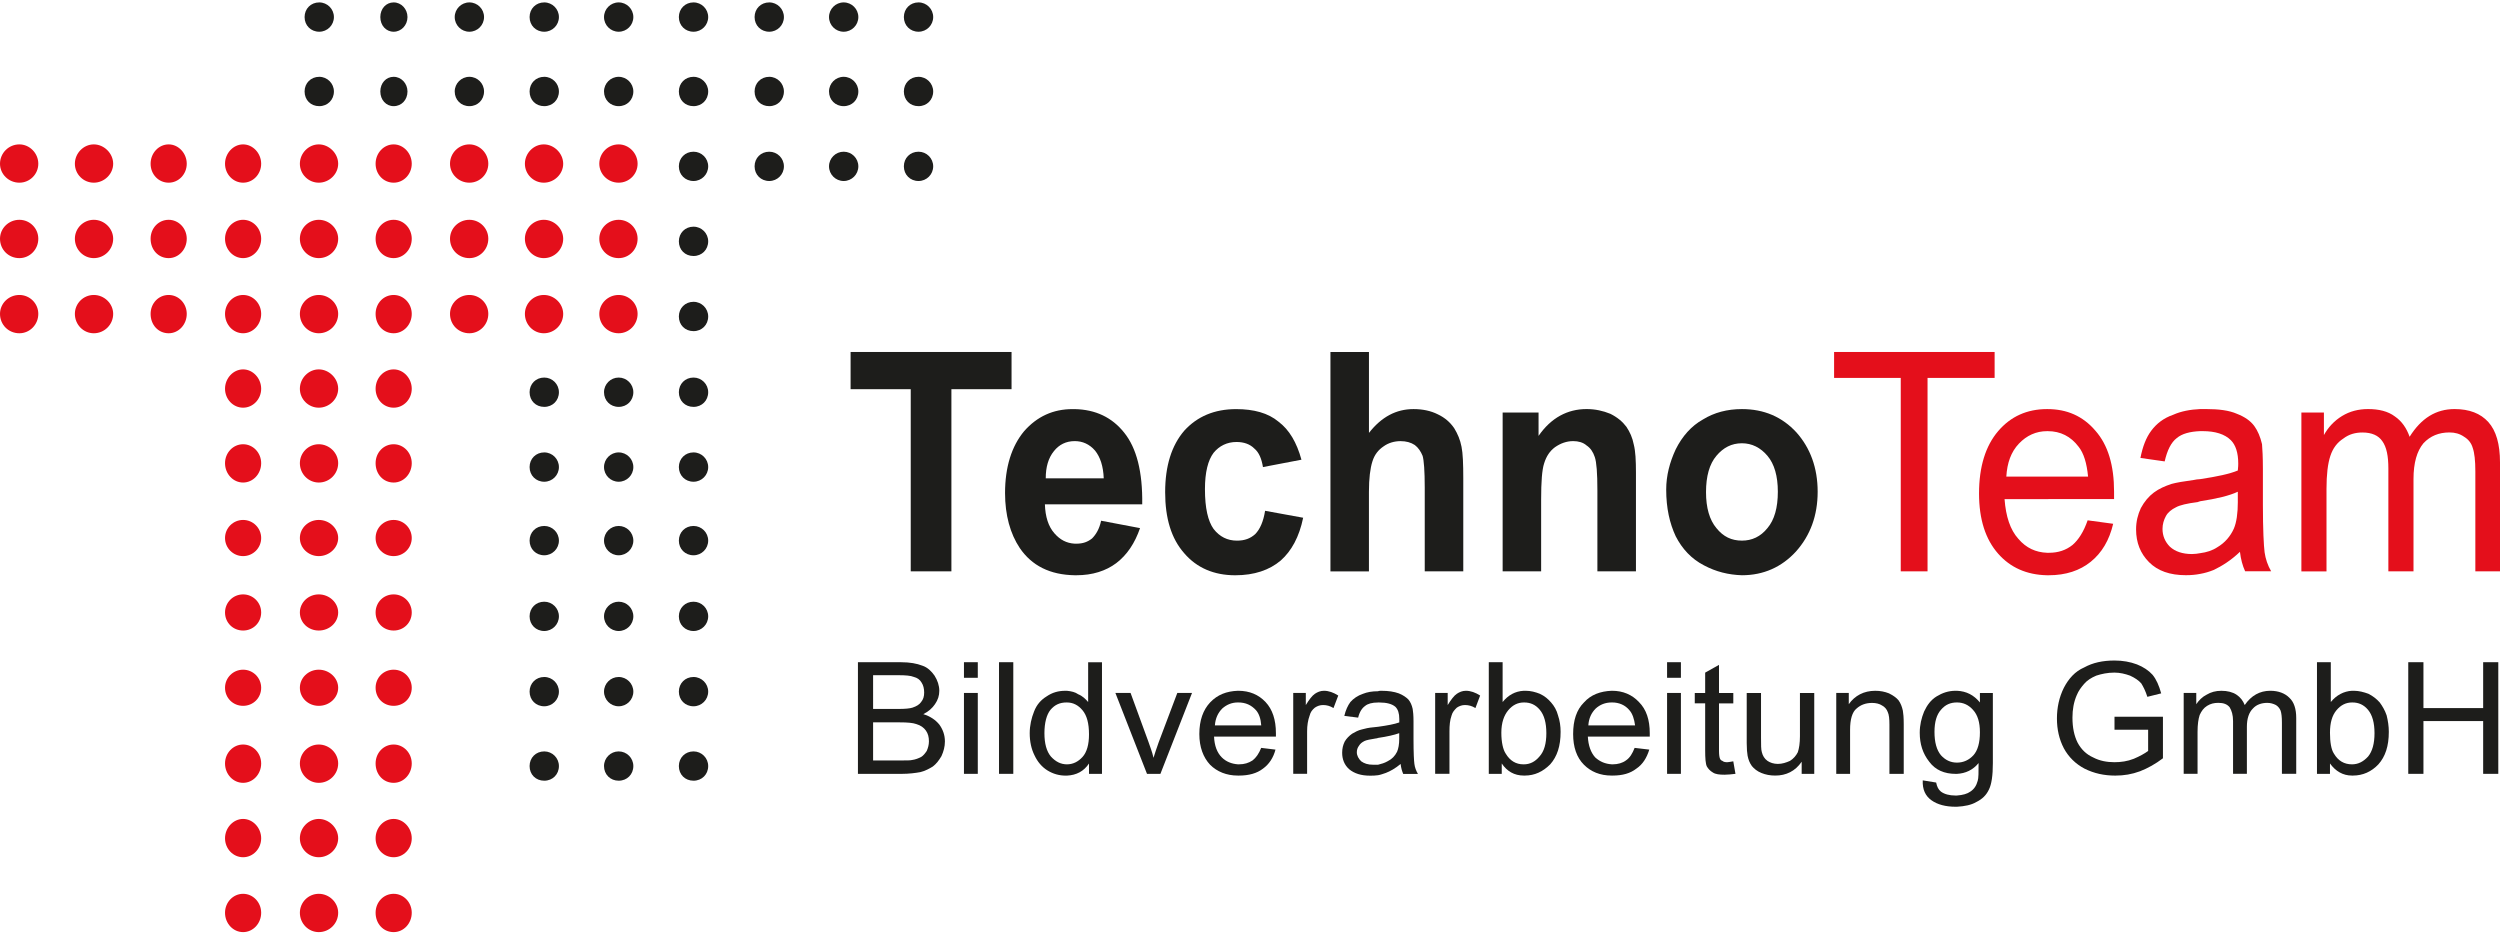 <?xml version="1.0" encoding="utf-8"?>
<svg xmlns="http://www.w3.org/2000/svg" enable-background="new 0 0 172.75 171.39" height="39.25" id="svg252" version="1.1" viewBox="0 0 105.544 39.25" width="105" x="0px" y="0px">
  <defs id="defs256"/>
<g id="Ebene_2" transform="translate(-30.416,-66.738)">
</g>
<g id="Ebene_1" transform="translate(-30.416,-66.738)">
	<g id="g249">
		<path d="m 40.679,101.21 c -0.414,0 -0.763,0.375 -0.763,0.817 0,0.441 0.342,0.8 0.763,0.8 0.42,0 0.763,-0.358 0.763,-0.8 0,-0.442 -0.35,-0.817 -0.763,-0.817" id="path3" style="fill:#e40f1b"/>
		<path d="m 43.875,101.21 c -0.434,0 -0.799,0.375 -0.799,0.817 0,0.441 0.358,0.8 0.799,0.8 0.443,0 0.818,-0.366 0.818,-0.8 0,-0.434 -0.382,-0.817 -0.818,-0.817" id="path5" style="fill:#e40f1b"/>
		<path d="m 47.036,101.21 c -0.421,0 -0.763,0.367 -0.763,0.817 0,0.449 0.335,0.8 0.763,0.8 0.421,0 0.763,-0.358 0.763,-0.8 0,-0.442 -0.35,-0.817 -0.763,-0.817" id="path7" style="fill:#e40f1b"/>
		<path d="m 40.679,104.371 c -0.421,0 -0.763,0.358 -0.763,0.8 0,0.451 0.342,0.817 0.763,0.817 0.42,0 0.763,-0.366 0.763,-0.817 0,-0.442 -0.343,-0.8 -0.763,-0.8" id="path9" style="fill:#e40f1b"/>
		<path d="m 43.875,104.371 c -0.441,0 -0.799,0.358 -0.799,0.8 0,0.451 0.358,0.817 0.799,0.817 0.451,0 0.818,-0.366 0.818,-0.817 0,-0.434 -0.374,-0.8 -0.818,-0.8" id="path11" style="fill:#e40f1b"/>
		<path d="m 47.036,104.371 c -0.428,0 -0.763,0.352 -0.763,0.8 0,0.466 0.328,0.817 0.763,0.817 0.421,0 0.763,-0.366 0.763,-0.817 0,-0.442 -0.342,-0.8 -0.763,-0.8" id="path13" style="fill:#e40f1b"/>
		<path d="m 40.679,94.909 c -0.421,0 -0.763,0.342 -0.763,0.763 0,0.428 0.335,0.763 0.763,0.763 0.428,0 0.763,-0.335 0.763,-0.763 0,-0.422 -0.343,-0.763 -0.763,-0.763" id="path15" style="fill:#e40f1b"/>
		<path d="m 43.875,94.909 c -0.441,0 -0.799,0.342 -0.799,0.763 0,0.428 0.351,0.763 0.799,0.763 0.451,0 0.818,-0.342 0.818,-0.763 0,-0.414 -0.374,-0.763 -0.818,-0.763" id="path17" style="fill:#e40f1b"/>
		<path d="m 47.036,94.909 c -0.428,0 -0.763,0.335 -0.763,0.763 0,0.435 0.328,0.763 0.763,0.763 0.428,0 0.763,-0.335 0.763,-0.763 0,-0.422 -0.342,-0.763 -0.763,-0.763" id="path19" style="fill:#e40f1b"/>
		<path d="m 40.679,98.068 c -0.421,0 -0.763,0.359 -0.763,0.801 0,0.45 0.342,0.817 0.763,0.817 0.42,0 0.763,-0.367 0.763,-0.817 0,-0.442 -0.343,-0.801 -0.763,-0.801" id="path21" style="fill:#e40f1b"/>
		<path d="m 43.875,98.068 c -0.441,0 -0.799,0.359 -0.799,0.801 0,0.45 0.358,0.817 0.799,0.817 0.451,0 0.818,-0.367 0.818,-0.817 0,-0.434 -0.374,-0.801 -0.818,-0.801" id="path23" style="fill:#e40f1b"/>
		<path d="m 47.036,98.068 c -0.428,0 -0.763,0.352 -0.763,0.801 0,0.466 0.328,0.817 0.763,0.817 0.421,0 0.763,-0.367 0.763,-0.817 0,-0.442 -0.342,-0.801 -0.763,-0.801" id="path25" style="fill:#e40f1b"/>
		<path d="m 40.679,88.587 c -0.421,0 -0.763,0.343 -0.763,0.763 0,0.422 0.342,0.764 0.763,0.764 0.42,0 0.763,-0.342 0.763,-0.764 0,-0.42 -0.343,-0.763 -0.763,-0.763" id="path27" style="fill:#e40f1b"/>
		<path d="m 43.875,88.587 c -0.441,0 -0.799,0.343 -0.799,0.763 0,0.422 0.358,0.764 0.799,0.764 0.443,0 0.818,-0.35 0.818,-0.764 0,-0.413 -0.374,-0.763 -0.818,-0.763" id="path29" style="fill:#e40f1b"/>
		<path d="m 47.036,88.587 c -0.428,0 -0.763,0.336 -0.763,0.763 0,0.429 0.335,0.764 0.763,0.764 0.421,0 0.763,-0.342 0.763,-0.764 0,-0.42 -0.342,-0.763 -0.763,-0.763" id="path31" style="fill:#e40f1b"/>
		<path d="m 40.679,91.73 c -0.421,0 -0.763,0.342 -0.763,0.763 0,0.429 0.335,0.763 0.763,0.763 0.428,0 0.763,-0.334 0.763,-0.763 0,-0.421 -0.343,-0.763 -0.763,-0.763" id="path33" style="fill:#e40f1b"/>
		<path d="m 43.875,91.73 c -0.441,0 -0.799,0.342 -0.799,0.763 0,0.429 0.351,0.763 0.799,0.763 0.451,0 0.818,-0.342 0.818,-0.763 0,-0.413 -0.374,-0.763 -0.818,-0.763" id="path35" style="fill:#e40f1b"/>
		<path d="m 47.036,91.73 c -0.428,0 -0.763,0.335 -0.763,0.763 0,0.435 0.328,0.763 0.763,0.763 0.428,0 0.763,-0.334 0.763,-0.763 0,-0.421 -0.342,-0.763 -0.763,-0.763" id="path37" style="fill:#e40f1b"/>
		<path d="m 40.679,82.231 c -0.414,0 -0.763,0.375 -0.763,0.817 0,0.44 0.342,0.8 0.763,0.8 0.42,0 0.763,-0.359 0.763,-0.8 0,-0.442 -0.35,-0.817 -0.763,-0.817" id="path39" style="fill:#e40f1b"/>
		<path d="m 43.875,82.231 c -0.434,0 -0.799,0.375 -0.799,0.817 0,0.44 0.358,0.8 0.799,0.8 0.443,0 0.818,-0.366 0.818,-0.8 0,-0.435 -0.382,-0.817 -0.818,-0.817" id="path41" style="fill:#e40f1b"/>
		<path d="m 47.036,82.231 c -0.421,0 -0.763,0.366 -0.763,0.817 0,0.449 0.335,0.8 0.763,0.8 0.421,0 0.763,-0.359 0.763,-0.8 0,-0.442 -0.35,-0.817 -0.763,-0.817" id="path43" style="fill:#e40f1b"/>
		<path d="m 40.679,85.391 c -0.421,0 -0.763,0.359 -0.763,0.8 0,0.451 0.342,0.817 0.763,0.817 0.42,0 0.763,-0.366 0.763,-0.817 0,-0.441 -0.343,-0.8 -0.763,-0.8" id="path45" style="fill:#e40f1b"/>
		<path d="m 43.875,85.391 c -0.441,0 -0.799,0.359 -0.799,0.8 0,0.451 0.358,0.817 0.799,0.817 0.451,0 0.818,-0.366 0.818,-0.817 0,-0.434 -0.374,-0.8 -0.818,-0.8" id="path47" style="fill:#e40f1b"/>
		<path d="m 47.036,85.391 c -0.428,0 -0.763,0.351 -0.763,0.8 0,0.466 0.328,0.817 0.763,0.817 0.421,0 0.763,-0.366 0.763,-0.817 0,-0.441 -0.342,-0.8 -0.763,-0.8" id="path49" style="fill:#e40f1b"/>
		<path d="m 40.679,72.732 c -0.414,0 -0.763,0.374 -0.763,0.817 0,0.441 0.342,0.8 0.763,0.8 0.42,0 0.763,-0.358 0.763,-0.8 0,-0.443 -0.35,-0.817 -0.763,-0.817" id="path51" style="fill:#e40f1b"/>
		<path d="m 43.875,72.732 c -0.434,0 -0.799,0.374 -0.799,0.817 0,0.441 0.358,0.8 0.799,0.8 0.443,0 0.818,-0.366 0.818,-0.8 0,-0.435 -0.382,-0.817 -0.818,-0.817" id="path53" style="fill:#e40f1b"/>
		<path d="m 47.036,72.732 c -0.421,0 -0.763,0.367 -0.763,0.817 0,0.448 0.335,0.8 0.763,0.8 0.421,0 0.763,-0.358 0.763,-0.8 0,-0.443 -0.35,-0.817 -0.763,-0.817" id="path55" style="fill:#e40f1b"/>
		<path d="m 50.232,72.732 c -0.451,0 -0.818,0.367 -0.818,0.817 0,0.441 0.367,0.8 0.818,0.8 0.441,0 0.799,-0.358 0.799,-0.8 10e-4,-0.443 -0.365,-0.817 -0.799,-0.817" id="path57" style="fill:#e40f1b"/>
		<path d="m 53.375,72.732 c -0.434,0 -0.799,0.374 -0.799,0.817 0,0.441 0.358,0.8 0.799,0.8 0.443,0 0.818,-0.366 0.818,-0.8 -10e-4,-0.435 -0.383,-0.817 -0.818,-0.817" id="path59" style="fill:#e40f1b"/>
		<path d="m 56.535,72.732 c -0.451,0 -0.818,0.367 -0.818,0.817 0,0.441 0.367,0.8 0.818,0.8 0.441,0 0.799,-0.358 0.799,-0.8 0,-0.443 -0.366,-0.817 -0.799,-0.817" id="path61" style="fill:#e40f1b"/>
		<path d="m 31.234,72.732 c -0.451,0 -0.818,0.367 -0.818,0.817 0,0.441 0.367,0.8 0.818,0.8 0.441,0 0.799,-0.358 0.799,-0.8 10e-4,-0.443 -0.365,-0.817 -0.799,-0.817" id="path63" style="fill:#e40f1b"/>
		<path d="m 34.376,72.732 c -0.433,0 -0.799,0.374 -0.799,0.817 0,0.441 0.358,0.8 0.799,0.8 0.443,0 0.818,-0.366 0.818,-0.8 0,-0.435 -0.382,-0.817 -0.818,-0.817" id="path65" style="fill:#e40f1b"/>
		<path d="m 37.537,72.732 c -0.42,0 -0.763,0.367 -0.763,0.817 0,0.448 0.335,0.8 0.763,0.8 0.421,0 0.763,-0.358 0.763,-0.8 0,-0.443 -0.35,-0.817 -0.763,-0.817" id="path67" style="fill:#e40f1b"/>
		<path d="m 40.679,79.089 c -0.421,0 -0.763,0.358 -0.763,0.799 0,0.451 0.342,0.818 0.763,0.818 0.42,0 0.763,-0.367 0.763,-0.818 0,-0.44 -0.343,-0.799 -0.763,-0.799" id="path69" style="fill:#e40f1b"/>
		<path d="m 43.875,79.089 c -0.441,0 -0.799,0.358 -0.799,0.799 0,0.451 0.358,0.818 0.799,0.818 0.451,0 0.818,-0.367 0.818,-0.818 0,-0.433 -0.374,-0.799 -0.818,-0.799" id="path71" style="fill:#e40f1b"/>
		<path d="m 47.036,79.089 c -0.428,0 -0.763,0.351 -0.763,0.799 0,0.467 0.328,0.818 0.763,0.818 0.421,0 0.763,-0.367 0.763,-0.818 0,-0.44 -0.342,-0.799 -0.763,-0.799" id="path73" style="fill:#e40f1b"/>
		<path d="m 50.232,79.089 c -0.451,0 -0.818,0.358 -0.818,0.799 0,0.459 0.359,0.818 0.818,0.818 0.441,0 0.799,-0.367 0.799,-0.818 10e-4,-0.44 -0.358,-0.799 -0.799,-0.799" id="path75" style="fill:#e40f1b"/>
		<path d="m 53.375,79.089 c -0.441,0 -0.799,0.358 -0.799,0.799 0,0.451 0.358,0.818 0.799,0.818 0.451,0 0.818,-0.367 0.818,-0.818 -10e-4,-0.433 -0.375,-0.799 -0.818,-0.799" id="path77" style="fill:#e40f1b"/>
		<path d="m 56.535,79.089 c -0.451,0 -0.818,0.358 -0.818,0.799 0,0.459 0.359,0.818 0.818,0.818 0.441,0 0.799,-0.367 0.799,-0.818 0,-0.44 -0.358,-0.799 -0.799,-0.799" id="path79" style="fill:#e40f1b"/>
		<path d="m 31.234,79.089 c -0.451,0 -0.818,0.358 -0.818,0.799 0,0.459 0.359,0.818 0.818,0.818 0.441,0 0.799,-0.367 0.799,-0.818 10e-4,-0.44 -0.358,-0.799 -0.799,-0.799" id="path81" style="fill:#e40f1b"/>
		<path d="m 34.376,79.089 c -0.441,0 -0.799,0.358 -0.799,0.799 0,0.451 0.358,0.818 0.799,0.818 0.451,0 0.818,-0.367 0.818,-0.818 0,-0.433 -0.374,-0.799 -0.818,-0.799" id="path83" style="fill:#e40f1b"/>
		<path d="m 37.537,79.089 c -0.428,0 -0.763,0.351 -0.763,0.799 0,0.467 0.328,0.818 0.763,0.818 0.421,0 0.763,-0.367 0.763,-0.818 0,-0.44 -0.342,-0.799 -0.763,-0.799" id="path85" style="fill:#e40f1b"/>
		<polygon id="polygon87" points="66.326,83.067 66.326,81.496 73.121,81.496 73.121,83.067 70.582,83.067 70.582,90.757 68.865,90.757 68.865,83.067" style="fill:#1d1d1b"/>
		<path d="m 76.519,89.369 c -0.183,0.146 -0.384,0.22 -0.657,0.22 H 75.789 C 75.441,89.57 75.168,89.424 74.93,89.151 74.675,88.859 74.547,88.457 74.529,87.927 h 4.109 c 0.02,-1.37 -0.236,-2.375 -0.767,-3.032 -0.512,-0.64 -1.206,-0.969 -2.083,-0.987 h -0.091 c -0.822,0 -1.498,0.311 -2.046,0.933 -0.53,0.639 -0.804,1.516 -0.804,2.612 0,0.932 0.219,1.717 0.621,2.319 0.511,0.749 1.278,1.133 2.32,1.15 h 0.073 c 0.676,0 1.243,-0.183 1.68,-0.511 0.457,-0.348 0.785,-0.841 1.005,-1.479 L 76.902,88.62 c -0.072,0.347 -0.218,0.585 -0.383,0.749 z m -1.607,-3.69 c 0.219,-0.274 0.512,-0.42 0.877,-0.42 0.329,0 0.621,0.128 0.858,0.401 0.219,0.274 0.347,0.658 0.366,1.17 h -2.448 c -0.001,-0.475 0.109,-0.859 0.347,-1.151 z" id="path89" style="fill:#1d1d1b"/>
		<path d="m 85.36,86.044 -1.625,0.311 C 83.678,86.008 83.569,85.734 83.368,85.57 83.186,85.387 82.93,85.296 82.62,85.296 c -0.402,0 -0.73,0.165 -0.969,0.457 -0.236,0.311 -0.365,0.822 -0.365,1.534 0,0.804 0.129,1.352 0.365,1.681 0.256,0.329 0.586,0.493 0.986,0.493 0.33,0 0.566,-0.092 0.768,-0.273 0.201,-0.201 0.348,-0.53 0.42,-0.987 l 1.607,0.293 c -0.164,0.804 -0.492,1.406 -0.949,1.808 -0.475,0.402 -1.115,0.621 -1.918,0.621 -0.895,0 -1.625,-0.311 -2.155,-0.932 -0.548,-0.621 -0.804,-1.479 -0.804,-2.575 0,-1.114 0.273,-1.973 0.804,-2.594 0.548,-0.604 1.278,-0.914 2.192,-0.914 0.748,0 1.352,0.165 1.789,0.53 0.458,0.346 0.768,0.876 0.969,1.606" id="path91" style="fill:#1d1d1b"/>
		<path d="m 88.21,81.496 v 3.416 c 0.529,-0.676 1.15,-1.005 1.881,-1.005 0.385,0 0.73,0.073 1.023,0.22 0.311,0.146 0.529,0.347 0.693,0.584 0.146,0.238 0.256,0.494 0.311,0.786 0.057,0.274 0.074,0.73 0.074,1.334 v 3.927 h -1.627 v -3.544 c 0,-0.694 -0.035,-1.15 -0.09,-1.333 -0.074,-0.183 -0.184,-0.348 -0.33,-0.457 -0.164,-0.109 -0.365,-0.164 -0.602,-0.164 -0.256,0 -0.512,0.073 -0.713,0.219 -0.219,0.146 -0.385,0.348 -0.475,0.64 -0.092,0.292 -0.146,0.713 -0.146,1.278 v 3.361 h -1.625 v -9.262 z" id="path93" style="fill:#1d1d1b"/>
		<path d="m 99.481,90.757 h -1.627 v -3.416 c 0,-0.73 -0.035,-1.188 -0.109,-1.406 -0.072,-0.22 -0.184,-0.384 -0.348,-0.493 -0.145,-0.128 -0.346,-0.183 -0.566,-0.183 -0.273,0 -0.529,0.091 -0.766,0.256 -0.221,0.164 -0.365,0.383 -0.457,0.676 -0.092,0.273 -0.129,0.785 -0.129,1.534 v 3.032 h -1.625 v -6.704 h 1.516 v 0.986 c 0.529,-0.767 1.225,-1.133 2.027,-1.133 0.365,0 0.695,0.073 1.006,0.201 0.293,0.146 0.512,0.329 0.676,0.548 0.146,0.22 0.256,0.457 0.311,0.749 0.072,0.274 0.092,0.677 0.092,1.188 v 4.165 z" id="path95" style="fill:#1d1d1b"/>
		<path d="m 106.259,84.894 c -0.604,-0.658 -1.371,-0.987 -2.303,-0.987 -0.621,0 -1.17,0.146 -1.645,0.438 -0.492,0.274 -0.877,0.713 -1.15,1.261 -0.256,0.548 -0.402,1.114 -0.402,1.699 0,0.785 0.146,1.425 0.402,1.973 0.273,0.53 0.658,0.949 1.188,1.224 0.512,0.274 1.041,0.402 1.607,0.42 0.914,0 1.682,-0.347 2.283,-1.004 0.604,-0.677 0.914,-1.517 0.914,-2.521 0,-1.005 -0.31,-1.846 -0.894,-2.503 z m -1.225,4.037 c -0.293,0.365 -0.658,0.529 -1.078,0.529 -0.438,0 -0.785,-0.164 -1.078,-0.529 -0.291,-0.348 -0.438,-0.858 -0.438,-1.517 0,-0.676 0.146,-1.188 0.438,-1.534 0.293,-0.348 0.641,-0.53 1.078,-0.53 0.42,0 0.785,0.183 1.078,0.53 0.293,0.347 0.438,0.858 0.438,1.516 0,0.677 -0.145,1.187 -0.438,1.535 z" id="path97" style="fill:#1d1d1b"/>
		<polygon id="polygon99" points="107.847,82.591 107.847,81.496 114.624,81.496 114.624,82.591 111.792,82.591 111.792,90.757 110.661,90.757 110.661,82.591" style="fill:#e40f1b"/>
		<path d="m 119.667,87.707 v -0.311 c 0,-1.114 -0.256,-1.973 -0.787,-2.575 -0.529,-0.621 -1.205,-0.914 -2.027,-0.914 h -0.018 c -0.842,0 -1.535,0.311 -2.064,0.933 -0.529,0.621 -0.805,1.498 -0.805,2.63 0,1.096 0.275,1.937 0.805,2.539 0.512,0.585 1.205,0.896 2.064,0.913 h 0.072 c 0.73,0 1.316,-0.2 1.771,-0.566 0.475,-0.383 0.787,-0.913 0.951,-1.607 l -1.078,-0.146 c -0.164,0.476 -0.383,0.821 -0.639,1.041 -0.275,0.22 -0.604,0.329 -0.986,0.329 h -0.092 c -0.475,-0.019 -0.877,-0.201 -1.205,-0.585 -0.348,-0.383 -0.531,-0.949 -0.586,-1.681 z m -4.549,-0.95 c 0.035,-0.585 0.201,-1.042 0.529,-1.389 0.328,-0.347 0.73,-0.529 1.188,-0.529 h 0.035 c 0.531,0 0.969,0.219 1.299,0.657 0.219,0.273 0.346,0.694 0.4,1.261 z" id="path101" style="fill:#e40f1b"/>
		<path d="m 126.022,89.954 c -0.035,-0.274 -0.072,-0.949 -0.072,-2.01 v -1.516 c 0,-0.493 -0.02,-0.841 -0.037,-1.041 -0.072,-0.311 -0.182,-0.566 -0.328,-0.768 -0.164,-0.22 -0.402,-0.384 -0.73,-0.512 -0.33,-0.146 -0.768,-0.201 -1.297,-0.201 h -0.256 c -0.42,0.019 -0.805,0.092 -1.133,0.238 -0.42,0.146 -0.713,0.383 -0.932,0.676 -0.219,0.292 -0.365,0.676 -0.457,1.15 l 1.023,0.146 c 0.109,-0.475 0.273,-0.804 0.512,-0.986 0.219,-0.183 0.547,-0.274 0.986,-0.292 h 0.109 c 0.529,0 0.932,0.127 1.188,0.383 0.201,0.201 0.311,0.53 0.311,0.986 0,0.037 0,0.146 -0.018,0.293 -0.348,0.146 -0.877,0.256 -1.59,0.365 -0.092,0 -0.184,0.019 -0.275,0.036 -0.42,0.056 -0.73,0.11 -0.932,0.165 -0.273,0.091 -0.529,0.2 -0.748,0.365 -0.219,0.164 -0.402,0.384 -0.549,0.657 -0.127,0.274 -0.201,0.566 -0.201,0.896 0,0.565 0.184,1.022 0.549,1.388 0.365,0.366 0.877,0.548 1.553,0.548 0.219,0 0.42,-0.018 0.604,-0.055 0.201,-0.036 0.383,-0.091 0.566,-0.164 0.346,-0.164 0.73,-0.402 1.113,-0.768 0.037,0.311 0.109,0.585 0.219,0.822 h 1.098 c -0.147,-0.254 -0.238,-0.528 -0.276,-0.801 z m -1.13,-2.137 c 0,0.493 -0.057,0.876 -0.166,1.132 -0.146,0.329 -0.383,0.603 -0.693,0.786 -0.219,0.146 -0.457,0.219 -0.73,0.255 -0.109,0.019 -0.221,0.037 -0.348,0.037 -0.402,0 -0.713,-0.109 -0.932,-0.311 -0.201,-0.201 -0.311,-0.457 -0.311,-0.749 0,-0.201 0.055,-0.384 0.146,-0.548 0.091,-0.164 0.236,-0.274 0.42,-0.365 0.164,-0.092 0.475,-0.165 0.914,-0.22 0.035,-0.018 0.072,-0.018 0.109,-0.036 0.713,-0.109 1.242,-0.237 1.59,-0.402 v 0.421 z" id="path103" style="fill:#e40f1b"/>
		<path d="m 127.575,90.757 v -6.704 h 0.951 v 0.95 c 0.182,-0.329 0.438,-0.604 0.766,-0.804 0.33,-0.201 0.695,-0.293 1.098,-0.293 0.455,0 0.84,0.092 1.131,0.311 0.293,0.201 0.494,0.493 0.623,0.859 0.492,-0.786 1.113,-1.17 1.898,-1.17 0.621,0 1.096,0.183 1.426,0.549 0.328,0.365 0.492,0.932 0.492,1.698 v 4.604 h -1.041 v -4.22 c 0,-0.456 -0.037,-0.785 -0.109,-0.986 -0.055,-0.201 -0.182,-0.365 -0.365,-0.475 -0.184,-0.128 -0.383,-0.183 -0.621,-0.183 -0.438,0 -0.805,0.146 -1.096,0.456 -0.273,0.329 -0.42,0.822 -0.42,1.517 v 3.891 h -1.061 V 86.41 c 0,-0.512 -0.072,-0.895 -0.256,-1.15 -0.164,-0.237 -0.438,-0.365 -0.84,-0.365 -0.293,0 -0.566,0.072 -0.805,0.256 -0.256,0.164 -0.438,0.401 -0.547,0.73 -0.109,0.328 -0.164,0.785 -0.164,1.406 v 3.471 h -1.06 z" id="path105" style="fill:#e40f1b"/>
		<path d="m 70.071,97.224 c -0.165,-0.201 -0.384,-0.347 -0.676,-0.438 0.219,-0.109 0.383,-0.256 0.493,-0.42 0.128,-0.183 0.183,-0.365 0.183,-0.566 0,-0.22 -0.073,-0.438 -0.201,-0.64 -0.128,-0.183 -0.293,-0.347 -0.512,-0.42 -0.237,-0.092 -0.53,-0.146 -0.895,-0.146 h -0.11 -1.717 v 4.713 h 1.717 0.128 c 0.311,0 0.584,-0.036 0.786,-0.073 0.219,-0.055 0.383,-0.146 0.53,-0.237 0.146,-0.109 0.256,-0.255 0.365,-0.438 0.091,-0.2 0.146,-0.401 0.146,-0.62 10e-4,-0.276 -0.091,-0.514 -0.237,-0.715 z m -2.795,-2.082 h 0.968 0.109 c 0.292,0 0.512,0.018 0.64,0.072 0.146,0.037 0.256,0.11 0.329,0.238 0.073,0.109 0.11,0.256 0.11,0.42 0,0.164 -0.037,0.292 -0.128,0.401 -0.073,0.11 -0.201,0.183 -0.366,0.238 -0.109,0.036 -0.311,0.055 -0.584,0.055 h -0.018 -1.06 z m 2.265,3.196 c -0.073,0.109 -0.146,0.201 -0.237,0.256 -0.11,0.055 -0.238,0.109 -0.384,0.128 -0.073,0.019 -0.219,0.019 -0.438,0.019 h -0.128 -1.078 v -1.608 h 1.078 0.055 c 0.311,0 0.548,0.019 0.694,0.073 0.183,0.055 0.311,0.146 0.402,0.274 0.091,0.128 0.128,0.274 0.128,0.457 -10e-4,0.146 -0.037,0.273 -0.092,0.401 z" id="path107" style="fill:#1d1d1b"/>
		<path d="m 71.112,94.593 h 0.584 v 0.658 h -0.584 z m 0,1.298 h 0.584 v 3.415 h -0.584 z" id="path109" style="fill:#1d1d1b"/>
		<rect height="4.713" id="rect111" style="fill:#1d1d1b" width="0.603" x="72.592" y="94.593"/>
		<path d="m 76.355,94.593 v 1.681 C 76.245,96.146 76.117,96.019 75.935,95.946 75.807,95.854 75.643,95.818 75.46,95.8 h -0.073 c -0.292,0 -0.548,0.073 -0.786,0.237 -0.237,0.146 -0.42,0.348 -0.53,0.64 -0.109,0.273 -0.183,0.584 -0.183,0.913 0,0.365 0.073,0.676 0.201,0.932 0.127,0.274 0.311,0.493 0.548,0.64 0.237,0.146 0.493,0.219 0.767,0.219 h 0.055 c 0.402,-0.019 0.713,-0.183 0.932,-0.511 v 0.438 h 0.548 v -4.713 h -0.584 z m -0.238,4.001 c -0.183,0.201 -0.402,0.311 -0.658,0.311 -0.255,0 -0.475,-0.109 -0.676,-0.329 -0.183,-0.219 -0.274,-0.548 -0.274,-0.986 0,-0.438 0.091,-0.785 0.256,-0.986 0.183,-0.219 0.402,-0.311 0.675,-0.311 h 0.019 c 0.256,0 0.475,0.109 0.658,0.329 0.183,0.219 0.274,0.548 0.274,1.022 0,0.421 -0.091,0.749 -0.274,0.95 z" id="path113" style="fill:#1d1d1b"/>
		<path d="m 78.839,99.306 -1.334,-3.415 h 0.641 l 0.748,2.046 c 0.073,0.219 0.165,0.438 0.22,0.693 0.055,-0.183 0.128,-0.401 0.219,-0.657 l 0.786,-2.082 h 0.621 l -1.334,3.415 z" id="path115" style="fill:#1d1d1b"/>
		<path d="m 84.282,97.735 v -0.146 c 0,-0.566 -0.146,-1.005 -0.438,-1.315 -0.293,-0.311 -0.676,-0.475 -1.152,-0.475 h -0.018 c -0.475,0.019 -0.859,0.164 -1.17,0.493 -0.291,0.311 -0.455,0.749 -0.455,1.333 0,0.549 0.164,0.987 0.455,1.298 0.293,0.292 0.695,0.456 1.17,0.456 h 0.055 c 0.402,0 0.75,-0.092 1.006,-0.292 0.256,-0.183 0.438,-0.457 0.529,-0.804 L 83.66,98.21 c -0.092,0.237 -0.219,0.42 -0.365,0.53 -0.164,0.109 -0.348,0.164 -0.566,0.164 H 82.674 C 82.418,98.885 82.18,98.795 81.998,98.612 81.797,98.411 81.687,98.119 81.67,97.734 h 1.004 1.608 z M 81.706,97.26 c 0.02,-0.292 0.129,-0.529 0.311,-0.712 0.184,-0.164 0.402,-0.256 0.658,-0.256 h 0.018 c 0.311,0 0.549,0.109 0.75,0.329 0.127,0.146 0.201,0.365 0.219,0.639 h -0.986 z" id="path117" style="fill:#1d1d1b"/>
		<path d="m 85.013,99.306 v -3.415 h 0.531 v 0.511 c 0.145,-0.237 0.273,-0.401 0.383,-0.475 0.11,-0.074 0.236,-0.128 0.383,-0.128 0.201,0 0.402,0.073 0.604,0.201 l -0.201,0.529 c -0.146,-0.091 -0.291,-0.128 -0.438,-0.128 -0.129,0 -0.238,0.037 -0.348,0.11 -0.109,0.091 -0.184,0.183 -0.219,0.328 -0.074,0.201 -0.109,0.42 -0.109,0.676 v 1.79 h -0.586 z" id="path119" style="fill:#1d1d1b"/>
		<path d="M 90.128,98.886 C 90.11,98.758 90.091,98.411 90.091,97.863 v -0.767 c 0,-0.256 -0.018,-0.438 -0.035,-0.529 C 90.019,96.402 89.964,96.274 89.872,96.165 89.78,96.074 89.653,95.982 89.47,95.909 89.269,95.836 89.032,95.8 88.74,95.8 c -0.055,0 -0.109,0 -0.146,0.019 -0.256,0 -0.455,0.036 -0.639,0.109 -0.219,0.073 -0.402,0.201 -0.529,0.347 -0.109,0.146 -0.201,0.348 -0.256,0.585 l 0.584,0.073 c 0.055,-0.237 0.164,-0.402 0.293,-0.493 0.109,-0.092 0.291,-0.146 0.547,-0.146 h 0.057 c 0.291,0 0.529,0.055 0.676,0.183 0.109,0.109 0.164,0.274 0.164,0.512 v 0.146 c -0.201,0.073 -0.494,0.128 -0.896,0.184 -0.055,0 -0.109,0.018 -0.164,0.018 -0.236,0.019 -0.383,0.056 -0.512,0.092 -0.164,0.036 -0.291,0.109 -0.42,0.183 -0.127,0.091 -0.236,0.2 -0.311,0.328 -0.072,0.146 -0.109,0.293 -0.109,0.476 0,0.274 0.092,0.512 0.293,0.693 0.219,0.183 0.512,0.274 0.877,0.274 0.109,0 0.236,0 0.346,-0.019 0.109,-0.018 0.201,-0.055 0.311,-0.091 0.201,-0.073 0.422,-0.201 0.641,-0.384 0.018,0.164 0.055,0.292 0.109,0.42 h 0.621 C 90.2,99.178 90.146,99.033 90.128,98.886 Z m -0.639,-1.078 c 0,0.257 -0.037,0.438 -0.092,0.566 -0.092,0.183 -0.219,0.312 -0.402,0.402 -0.127,0.073 -0.256,0.109 -0.402,0.146 h -0.201 c -0.236,0 -0.383,-0.055 -0.51,-0.146 -0.111,-0.109 -0.184,-0.237 -0.184,-0.384 0,-0.109 0.037,-0.2 0.092,-0.273 0.055,-0.092 0.127,-0.146 0.236,-0.201 0.074,-0.036 0.256,-0.073 0.494,-0.11 0.018,0 0.037,0 0.072,-0.018 0.385,-0.056 0.695,-0.128 0.896,-0.201 v 0.219 z" id="path121" style="fill:#1d1d1b"/>
		<path d="m 91.005,99.306 v -3.415 h 0.529 v 0.511 c 0.146,-0.237 0.273,-0.401 0.385,-0.475 0.109,-0.073 0.236,-0.128 0.383,-0.128 0.201,0 0.402,0.073 0.602,0.201 l -0.199,0.529 c -0.146,-0.091 -0.293,-0.128 -0.439,-0.128 -0.127,0 -0.236,0.037 -0.346,0.11 -0.092,0.091 -0.184,0.183 -0.221,0.328 -0.072,0.201 -0.09,0.42 -0.09,0.676 v 1.79 h -0.604 z" id="path123" style="fill:#1d1d1b"/>
		<path d="m 96.192,96.84 c -0.055,-0.219 -0.164,-0.401 -0.293,-0.548 -0.127,-0.146 -0.273,-0.273 -0.475,-0.365 -0.182,-0.073 -0.383,-0.128 -0.602,-0.128 h -0.074 c -0.365,0.019 -0.658,0.183 -0.895,0.475 v -1.681 h -0.584 v 4.713 h 0.547 v -0.438 c 0.219,0.328 0.529,0.511 0.932,0.511 h 0.037 c 0.42,0 0.768,-0.164 1.078,-0.475 0.291,-0.329 0.438,-0.768 0.438,-1.37 0.001,-0.237 -0.034,-0.475 -0.109,-0.694 z m -0.785,1.736 c -0.184,0.22 -0.402,0.329 -0.658,0.329 h -0.018 c -0.311,0 -0.566,-0.146 -0.75,-0.457 -0.109,-0.164 -0.182,-0.475 -0.182,-0.877 0,-0.42 0.109,-0.73 0.291,-0.949 0.184,-0.22 0.402,-0.329 0.658,-0.329 h 0.02 c 0.254,0 0.475,0.092 0.656,0.311 0.184,0.22 0.275,0.548 0.275,0.986 0,0.438 -0.091,0.767 -0.292,0.986 z" id="path125" style="fill:#1d1d1b"/>
		<path d="m 100.065,97.735 v -0.146 c 0,-0.566 -0.146,-1.005 -0.457,-1.315 -0.291,-0.311 -0.676,-0.475 -1.133,-0.475 h -0.018 c -0.475,0.019 -0.877,0.164 -1.17,0.493 -0.311,0.311 -0.457,0.749 -0.457,1.333 0,0.549 0.146,0.987 0.457,1.298 0.293,0.292 0.676,0.456 1.17,0.456 h 0.037 c 0.42,0 0.748,-0.092 1.004,-0.292 0.273,-0.183 0.439,-0.457 0.547,-0.804 L 99.426,98.21 c -0.092,0.237 -0.201,0.42 -0.367,0.53 -0.145,0.109 -0.346,0.164 -0.547,0.164 H 98.457 C 98.184,98.885 97.963,98.795 97.762,98.612 97.58,98.411 97.471,98.119 97.451,97.734 h 2.614 z M 97.472,97.26 c 0.018,-0.292 0.127,-0.529 0.311,-0.712 0.182,-0.164 0.402,-0.256 0.676,-0.256 h 0.018 c 0.293,0 0.549,0.109 0.73,0.329 0.129,0.146 0.201,0.365 0.238,0.639 z" id="path127" style="fill:#1d1d1b"/>
		<path d="m 100.796,94.593 h 0.584 v 0.658 h -0.584 z m 0,1.298 h 0.584 v 3.415 h -0.584 z" id="path129" style="fill:#1d1d1b"/>
		<path d="m 103.591,98.777 0.092,0.529 c -0.164,0.019 -0.33,0.037 -0.457,0.037 -0.219,0 -0.385,-0.019 -0.494,-0.092 -0.127,-0.073 -0.201,-0.164 -0.256,-0.256 -0.055,-0.109 -0.072,-0.347 -0.072,-0.693 V 96.33 h -0.439 v -0.438 h 0.439 v -0.859 l 0.584,-0.328 v 1.188 h 0.604 v 0.438 h -0.604 v 2.009 c 0,0.164 0.02,0.274 0.037,0.311 0.018,0.055 0.055,0.092 0.109,0.109 0.037,0.037 0.109,0.056 0.201,0.056 0.055,-0.002 0.146,-0.021 0.256,-0.039" id="path131" style="fill:#1d1d1b"/>
		<path d="m 106.478,99.306 v -0.511 c -0.273,0.401 -0.658,0.584 -1.115,0.584 -0.219,0 -0.402,-0.036 -0.584,-0.109 -0.184,-0.073 -0.311,-0.183 -0.402,-0.292 -0.092,-0.128 -0.146,-0.256 -0.182,-0.438 -0.02,-0.11 -0.037,-0.293 -0.037,-0.53 v -2.118 h 0.604 v 1.881 c 0,0.311 0,0.512 0.035,0.621 0.037,0.146 0.109,0.274 0.238,0.365 0.109,0.073 0.256,0.128 0.438,0.128 0.184,0 0.348,-0.055 0.512,-0.128 0.146,-0.091 0.256,-0.219 0.33,-0.365 0.055,-0.164 0.09,-0.384 0.09,-0.676 v -1.826 h 0.604 v 3.415 h -0.531 z" id="path133" style="fill:#1d1d1b"/>
		<path d="m 107.938,99.306 v -3.415 h 0.529 v 0.475 c 0.256,-0.365 0.641,-0.566 1.115,-0.566 0.219,0 0.4,0.036 0.584,0.109 0.182,0.092 0.311,0.183 0.402,0.293 0.092,0.128 0.146,0.273 0.182,0.438 0.02,0.109 0.037,0.292 0.037,0.565 v 2.101 h -0.604 v -2.082 c 0,-0.237 -0.018,-0.42 -0.072,-0.529 -0.037,-0.11 -0.129,-0.22 -0.238,-0.274 -0.109,-0.073 -0.256,-0.109 -0.42,-0.109 -0.256,0 -0.475,0.073 -0.658,0.237 -0.182,0.146 -0.273,0.456 -0.273,0.896 v 1.862 h -0.584 z" id="path135" style="fill:#1d1d1b"/>
		<path d="m 114.003,95.891 v 0.401 c -0.256,-0.311 -0.566,-0.475 -0.969,-0.493 h -0.055 c -0.311,0 -0.566,0.092 -0.803,0.237 -0.238,0.146 -0.402,0.365 -0.529,0.64 -0.111,0.273 -0.184,0.566 -0.184,0.895 0,0.476 0.127,0.877 0.402,1.225 0.256,0.347 0.639,0.511 1.113,0.511 h 0.055 c 0.365,-0.019 0.676,-0.164 0.914,-0.456 0,0.383 0,0.639 -0.037,0.749 -0.055,0.2 -0.145,0.347 -0.311,0.456 -0.127,0.092 -0.311,0.146 -0.566,0.165 h -0.072 c -0.238,0 -0.457,-0.055 -0.604,-0.165 -0.109,-0.091 -0.164,-0.201 -0.201,-0.383 l -0.566,-0.092 c -0.018,0.384 0.111,0.658 0.367,0.84 0.254,0.183 0.602,0.274 1.021,0.274 h 0.055 c 0.33,-0.019 0.604,-0.073 0.822,-0.201 0.256,-0.128 0.42,-0.292 0.531,-0.529 0.109,-0.22 0.164,-0.585 0.164,-1.114 v -2.959 h -0.547 z m -0.274,2.63 c -0.184,0.201 -0.42,0.311 -0.695,0.311 -0.273,0 -0.492,-0.109 -0.676,-0.311 -0.182,-0.219 -0.273,-0.548 -0.273,-0.986 0,-0.42 0.092,-0.73 0.273,-0.932 0.184,-0.219 0.402,-0.311 0.676,-0.311 0.275,0 0.494,0.109 0.676,0.311 0.201,0.22 0.293,0.529 0.293,0.95 0,0.439 -0.092,0.767 -0.274,0.968 z" id="path137" style="fill:#1d1d1b"/>
		<path d="m 119.685,97.444 v -0.549 h 2.045 v 1.754 c -0.311,0.237 -0.639,0.42 -0.967,0.548 -0.348,0.128 -0.676,0.183 -1.043,0.183 -0.475,0 -0.895,-0.092 -1.297,-0.292 -0.383,-0.201 -0.676,-0.493 -0.875,-0.858 -0.201,-0.384 -0.293,-0.804 -0.293,-1.261 0,-0.456 0.092,-0.895 0.293,-1.297 0.199,-0.384 0.475,-0.694 0.857,-0.858 0.365,-0.201 0.785,-0.292 1.279,-0.292 0.346,0 0.658,0.055 0.949,0.164 0.273,0.109 0.494,0.256 0.658,0.438 0.164,0.201 0.273,0.456 0.365,0.785 l -0.584,0.146 c -0.074,-0.237 -0.166,-0.42 -0.256,-0.566 -0.109,-0.128 -0.275,-0.237 -0.475,-0.329 -0.201,-0.072 -0.422,-0.128 -0.658,-0.128 -0.293,0 -0.549,0.056 -0.768,0.128 -0.219,0.092 -0.385,0.201 -0.512,0.348 -0.127,0.146 -0.236,0.292 -0.311,0.475 -0.127,0.292 -0.182,0.603 -0.182,0.95 0,0.42 0.072,0.767 0.219,1.06 0.146,0.273 0.365,0.493 0.656,0.621 0.275,0.146 0.586,0.201 0.896,0.201 0.273,0 0.547,-0.037 0.822,-0.146 0.256,-0.11 0.455,-0.22 0.602,-0.329 v -0.895 h -1.42 z" id="path139" style="fill:#1d1d1b"/>
		<path d="m 122.606,99.306 v -3.415 h 0.531 v 0.475 c 0.109,-0.164 0.256,-0.311 0.438,-0.402 0.182,-0.109 0.383,-0.164 0.621,-0.164 0.256,0 0.475,0.055 0.639,0.164 0.166,0.11 0.275,0.256 0.348,0.438 0.273,-0.401 0.639,-0.603 1.078,-0.603 0.348,0 0.621,0.109 0.803,0.292 0.201,0.183 0.293,0.476 0.293,0.858 v 2.356 h -0.604 V 97.15 c 0,-0.237 -0.018,-0.401 -0.055,-0.511 -0.037,-0.092 -0.109,-0.184 -0.199,-0.238 -0.111,-0.055 -0.221,-0.091 -0.367,-0.091 -0.236,0 -0.455,0.073 -0.602,0.237 -0.166,0.164 -0.256,0.42 -0.256,0.768 v 1.99 h -0.584 v -2.229 c 0,-0.255 -0.057,-0.438 -0.146,-0.584 -0.109,-0.128 -0.256,-0.183 -0.475,-0.183 -0.184,0 -0.33,0.036 -0.477,0.128 -0.145,0.091 -0.236,0.219 -0.311,0.384 -0.055,0.164 -0.09,0.401 -0.09,0.712 v 1.771 h -0.585 z" id="path141" style="fill:#1d1d1b"/>
		<path d="m 131.175,96.84 c -0.074,-0.219 -0.184,-0.401 -0.293,-0.548 -0.127,-0.146 -0.293,-0.273 -0.475,-0.365 -0.201,-0.073 -0.402,-0.128 -0.621,-0.128 h -0.074 c -0.346,0.019 -0.656,0.183 -0.895,0.475 v -1.681 h -0.584 v 4.713 h 0.549 v -0.438 c 0.236,0.328 0.547,0.511 0.93,0.511 h 0.037 c 0.42,0 0.785,-0.164 1.078,-0.475 0.293,-0.329 0.439,-0.768 0.439,-1.37 0.001,-0.237 -0.037,-0.475 -0.091,-0.694 z m -0.785,1.736 c -0.201,0.22 -0.422,0.329 -0.678,0.329 -0.328,0 -0.584,-0.146 -0.766,-0.457 -0.109,-0.164 -0.164,-0.475 -0.164,-0.877 0,-0.42 0.09,-0.73 0.273,-0.949 0.182,-0.22 0.402,-0.329 0.656,-0.329 h 0.02 c 0.256,0 0.475,0.092 0.658,0.311 0.182,0.22 0.273,0.548 0.273,0.986 0,0.438 -0.091,0.767 -0.272,0.986 z" id="path143" style="fill:#1d1d1b"/>
		<polygon id="polygon145" points="132.728,94.593 132.728,96.53 135.249,96.53 135.249,94.593 135.888,94.593 135.888,99.306 135.249,99.306 135.249,97.078 132.728,97.078 132.728,99.306 132.087,99.306 132.087,94.593" style="fill:#1d1d1b"/>
		<path d="m 40.679,75.916 c -0.421,0 -0.763,0.359 -0.763,0.8 0,0.451 0.342,0.818 0.763,0.818 0.42,0 0.763,-0.367 0.763,-0.818 0,-0.441 -0.343,-0.8 -0.763,-0.8" id="path147" style="fill:#e40f1b"/>
		<path d="m 43.875,75.916 c -0.441,0 -0.799,0.359 -0.799,0.8 0,0.451 0.358,0.818 0.799,0.818 0.451,0 0.818,-0.367 0.818,-0.818 0,-0.434 -0.374,-0.8 -0.818,-0.8" id="path149" style="fill:#e40f1b"/>
		<path d="m 47.036,75.916 c -0.428,0 -0.763,0.352 -0.763,0.8 0,0.467 0.328,0.818 0.763,0.818 0.421,0 0.763,-0.367 0.763,-0.818 0,-0.441 -0.342,-0.8 -0.763,-0.8" id="path151" style="fill:#e40f1b"/>
		<path d="m 50.232,75.916 c -0.451,0 -0.818,0.359 -0.818,0.8 0,0.459 0.359,0.818 0.818,0.818 0.441,0 0.799,-0.367 0.799,-0.818 10e-4,-0.441 -0.358,-0.8 -0.799,-0.8" id="path153" style="fill:#e40f1b"/>
		<path d="m 53.375,75.916 c -0.441,0 -0.799,0.359 -0.799,0.8 0,0.451 0.358,0.818 0.799,0.818 0.451,0 0.818,-0.367 0.818,-0.818 -10e-4,-0.434 -0.375,-0.8 -0.818,-0.8" id="path155" style="fill:#e40f1b"/>
		<path d="m 56.535,75.916 c -0.451,0 -0.818,0.359 -0.818,0.8 0,0.459 0.359,0.818 0.818,0.818 0.441,0 0.799,-0.367 0.799,-0.818 0,-0.441 -0.358,-0.8 -0.799,-0.8" id="path157" style="fill:#e40f1b"/>
		<path d="m 31.234,75.916 c -0.451,0 -0.818,0.359 -0.818,0.8 0,0.459 0.359,0.818 0.818,0.818 0.441,0 0.799,-0.367 0.799,-0.818 10e-4,-0.441 -0.358,-0.8 -0.799,-0.8" id="path159" style="fill:#e40f1b"/>
		<path d="m 34.376,75.916 c -0.441,0 -0.799,0.359 -0.799,0.8 0,0.451 0.358,0.818 0.799,0.818 0.451,0 0.818,-0.367 0.818,-0.818 0,-0.434 -0.374,-0.8 -0.818,-0.8" id="path161" style="fill:#e40f1b"/>
		<path d="m 37.537,75.916 c -0.428,0 -0.763,0.352 -0.763,0.8 0,0.467 0.328,0.818 0.763,0.818 0.421,0 0.763,-0.367 0.763,-0.818 0,-0.441 -0.342,-0.8 -0.763,-0.8" id="path163" style="fill:#e40f1b"/>
		<path d="m 43.894,66.738 c -0.353,0 -0.619,0.267 -0.619,0.619 0,0.354 0.266,0.619 0.619,0.619 0.341,0 0.619,-0.277 0.619,-0.619 0,-0.341 -0.278,-0.619 -0.619,-0.619" id="path165" style="fill:#1d1d1b"/>
		<path d="m 47.036,66.738 c -0.322,0 -0.564,0.267 -0.564,0.619 0,0.354 0.243,0.619 0.564,0.619 0.321,0 0.583,-0.277 0.583,-0.619 -10e-4,-0.341 -0.262,-0.619 -0.583,-0.619" id="path167" style="fill:#1d1d1b"/>
		<path d="m 50.232,66.738 c -0.341,0 -0.619,0.278 -0.619,0.619 0,0.342 0.278,0.619 0.619,0.619 0.341,0 0.619,-0.277 0.619,-0.619 10e-4,-0.341 -0.277,-0.619 -0.619,-0.619" id="path169" style="fill:#1d1d1b"/>
		<path d="m 53.393,66.738 c -0.353,0 -0.619,0.267 -0.619,0.619 0,0.354 0.267,0.619 0.619,0.619 0.341,0 0.619,-0.277 0.619,-0.619 0,-0.341 -0.278,-0.619 -0.619,-0.619" id="path171" style="fill:#1d1d1b"/>
		<path d="m 43.894,69.879 c -0.353,0 -0.619,0.267 -0.619,0.619 0,0.359 0.26,0.62 0.619,0.62 0.353,0 0.619,-0.267 0.619,-0.62 0,-0.34 -0.278,-0.619 -0.619,-0.619" id="path173" style="fill:#1d1d1b"/>
		<path d="m 47.036,69.879 c -0.322,0 -0.564,0.267 -0.564,0.619 0,0.354 0.243,0.62 0.564,0.62 0.332,0 0.583,-0.267 0.583,-0.62 -10e-4,-0.34 -0.262,-0.619 -0.583,-0.619" id="path175" style="fill:#1d1d1b"/>
		<path d="m 50.232,69.879 c -0.341,0 -0.619,0.278 -0.619,0.619 0,0.354 0.266,0.62 0.619,0.62 0.353,0 0.619,-0.267 0.619,-0.62 10e-4,-0.34 -0.277,-0.619 -0.619,-0.619" id="path177" style="fill:#1d1d1b"/>
		<path d="m 53.393,69.879 c -0.353,0 -0.619,0.267 -0.619,0.619 0,0.359 0.261,0.62 0.619,0.62 0.353,0 0.619,-0.267 0.619,-0.62 0,-0.34 -0.278,-0.619 -0.619,-0.619" id="path179" style="fill:#1d1d1b"/>
		<path d="m 56.535,66.738 c -0.341,0 -0.619,0.278 -0.619,0.619 0,0.342 0.278,0.619 0.619,0.619 0.341,0 0.619,-0.277 0.619,-0.619 0,-0.341 -0.278,-0.619 -0.619,-0.619" id="path181" style="fill:#1d1d1b"/>
		<path d="m 59.695,66.738 c -0.353,0 -0.619,0.267 -0.619,0.619 0,0.354 0.266,0.619 0.619,0.619 0.341,0 0.619,-0.277 0.619,-0.619 0,-0.341 -0.278,-0.619 -0.619,-0.619" id="path183" style="fill:#1d1d1b"/>
		<path d="m 62.892,66.738 c -0.353,0 -0.619,0.267 -0.619,0.619 0,0.354 0.267,0.619 0.619,0.619 0.342,0 0.619,-0.277 0.619,-0.619 0,-0.341 -0.278,-0.619 -0.619,-0.619" id="path185" style="fill:#1d1d1b"/>
		<path d="m 66.034,66.738 c -0.341,0 -0.619,0.278 -0.619,0.619 0,0.342 0.278,0.619 0.619,0.619 0.341,0 0.619,-0.277 0.619,-0.619 0,-0.341 -0.278,-0.619 -0.619,-0.619" id="path187" style="fill:#1d1d1b"/>
		<path d="m 56.535,69.879 c -0.341,0 -0.619,0.278 -0.619,0.619 0,0.354 0.266,0.62 0.619,0.62 0.353,0 0.619,-0.267 0.619,-0.62 0,-0.34 -0.278,-0.619 -0.619,-0.619" id="path189" style="fill:#1d1d1b"/>
		<path d="m 59.695,69.879 c -0.353,0 -0.619,0.267 -0.619,0.619 0,0.359 0.26,0.62 0.619,0.62 0.353,0 0.619,-0.267 0.619,-0.62 0,-0.34 -0.278,-0.619 -0.619,-0.619" id="path191" style="fill:#1d1d1b"/>
		<path d="m 62.892,69.879 c -0.353,0 -0.619,0.267 -0.619,0.619 0,0.359 0.261,0.62 0.619,0.62 0.354,0 0.619,-0.267 0.619,-0.62 0,-0.34 -0.278,-0.619 -0.619,-0.619" id="path193" style="fill:#1d1d1b"/>
		<path d="m 66.034,69.879 c -0.341,0 -0.619,0.278 -0.619,0.619 0,0.354 0.266,0.62 0.619,0.62 0.353,0 0.619,-0.267 0.619,-0.62 0,-0.34 -0.278,-0.619 -0.619,-0.619" id="path195" style="fill:#1d1d1b"/>
		<path d="m 69.194,67.976 c 0.341,0 0.619,-0.277 0.619,-0.619 0,-0.341 -0.278,-0.619 -0.619,-0.619 -0.353,0 -0.619,0.267 -0.619,0.619 0,0.353 0.266,0.619 0.619,0.619" id="path197" style="fill:#1d1d1b"/>
		<path d="m 69.194,69.879 c -0.353,0 -0.619,0.267 -0.619,0.619 0,0.359 0.26,0.62 0.619,0.62 0.353,0 0.619,-0.267 0.619,-0.62 0,-0.34 -0.278,-0.619 -0.619,-0.619" id="path199" style="fill:#1d1d1b"/>
		<path d="m 59.695,73.041 c -0.353,0 -0.619,0.266 -0.619,0.618 0,0.354 0.266,0.619 0.619,0.619 0.341,0 0.619,-0.277 0.619,-0.619 0,-0.341 -0.278,-0.618 -0.619,-0.618" id="path201" style="fill:#1d1d1b"/>
		<path d="m 62.892,73.041 c -0.353,0 -0.619,0.266 -0.619,0.618 0,0.354 0.267,0.619 0.619,0.619 0.342,0 0.619,-0.277 0.619,-0.619 0,-0.341 -0.278,-0.618 -0.619,-0.618" id="path203" style="fill:#1d1d1b"/>
		<path d="m 66.034,73.041 c -0.341,0 -0.619,0.277 -0.619,0.618 0,0.342 0.278,0.619 0.619,0.619 0.341,0 0.619,-0.277 0.619,-0.619 0,-0.341 -0.278,-0.618 -0.619,-0.618" id="path205" style="fill:#1d1d1b"/>
		<path d="m 69.194,73.041 c -0.353,0 -0.619,0.266 -0.619,0.618 0,0.354 0.266,0.619 0.619,0.619 0.341,0 0.619,-0.277 0.619,-0.619 0,-0.341 -0.278,-0.618 -0.619,-0.618" id="path207" style="fill:#1d1d1b"/>
		<path d="m 59.695,79.378 c -0.353,0 -0.619,0.267 -0.619,0.619 0,0.359 0.26,0.619 0.619,0.619 0.353,0 0.619,-0.266 0.619,-0.619 0,-0.34 -0.278,-0.619 -0.619,-0.619" id="path209" style="fill:#1d1d1b"/>
		<path d="m 53.393,82.576 c -0.353,0 -0.619,0.266 -0.619,0.619 0,0.358 0.261,0.619 0.619,0.619 0.353,0 0.619,-0.267 0.619,-0.619 0,-0.342 -0.278,-0.619 -0.619,-0.619" id="path211" style="fill:#1d1d1b"/>
		<path d="m 56.535,82.576 c -0.341,0 -0.619,0.277 -0.619,0.619 0,0.353 0.266,0.619 0.619,0.619 0.353,0 0.619,-0.267 0.619,-0.619 0,-0.342 -0.278,-0.619 -0.619,-0.619" id="path213" style="fill:#1d1d1b"/>
		<path d="m 53.393,85.736 c -0.353,0 -0.619,0.267 -0.619,0.619 0,0.352 0.267,0.619 0.619,0.619 0.341,0 0.619,-0.277 0.619,-0.619 0,-0.341 -0.278,-0.619 -0.619,-0.619" id="path215" style="fill:#1d1d1b"/>
		<path d="m 56.535,85.736 c -0.341,0 -0.619,0.278 -0.619,0.619 0,0.342 0.278,0.619 0.619,0.619 0.341,0 0.619,-0.277 0.619,-0.619 0,-0.341 -0.278,-0.619 -0.619,-0.619" id="path217" style="fill:#1d1d1b"/>
		<path d="m 59.695,82.576 c -0.353,0 -0.619,0.266 -0.619,0.619 0,0.358 0.26,0.619 0.619,0.619 0.353,0 0.619,-0.267 0.619,-0.619 0,-0.342 -0.278,-0.619 -0.619,-0.619" id="path219" style="fill:#1d1d1b"/>
		<path d="m 59.695,85.736 c -0.353,0 -0.619,0.267 -0.619,0.619 0,0.352 0.266,0.619 0.619,0.619 0.341,0 0.619,-0.277 0.619,-0.619 0,-0.341 -0.278,-0.619 -0.619,-0.619" id="path221" style="fill:#1d1d1b"/>
		<path d="m 53.393,88.841 c -0.353,0 -0.619,0.266 -0.619,0.619 0,0.353 0.267,0.619 0.619,0.619 0.341,0 0.619,-0.277 0.619,-0.619 0,-0.342 -0.278,-0.619 -0.619,-0.619" id="path223" style="fill:#1d1d1b"/>
		<path d="m 56.535,88.841 c -0.341,0 -0.619,0.277 -0.619,0.619 0,0.342 0.278,0.619 0.619,0.619 0.341,0 0.619,-0.277 0.619,-0.619 0,-0.342 -0.278,-0.619 -0.619,-0.619" id="path225" style="fill:#1d1d1b"/>
		<path d="m 59.695,88.841 c -0.353,0 -0.619,0.266 -0.619,0.619 0,0.353 0.266,0.619 0.619,0.619 0.341,0 0.619,-0.277 0.619,-0.619 0,-0.342 -0.278,-0.619 -0.619,-0.619" id="path227" style="fill:#1d1d1b"/>
		<path d="m 53.393,92.039 c -0.353,0 -0.619,0.266 -0.619,0.618 0,0.354 0.267,0.619 0.619,0.619 0.341,0 0.619,-0.277 0.619,-0.619 0,-0.341 -0.278,-0.618 -0.619,-0.618" id="path229" style="fill:#1d1d1b"/>
		<path d="m 56.535,92.039 c -0.341,0 -0.619,0.277 -0.619,0.618 0,0.342 0.278,0.619 0.619,0.619 0.341,0 0.619,-0.277 0.619,-0.619 0,-0.341 -0.278,-0.618 -0.619,-0.618" id="path231" style="fill:#1d1d1b"/>
		<path d="m 53.393,95.217 c -0.353,0 -0.619,0.266 -0.619,0.618 0,0.354 0.267,0.619 0.619,0.619 0.341,0 0.619,-0.277 0.619,-0.619 0,-0.34 -0.278,-0.618 -0.619,-0.618" id="path233" style="fill:#1d1d1b"/>
		<path d="m 56.535,95.217 c -0.341,0 -0.619,0.277 -0.619,0.618 0,0.342 0.278,0.619 0.619,0.619 0.341,0 0.619,-0.277 0.619,-0.619 0,-0.34 -0.278,-0.618 -0.619,-0.618" id="path235" style="fill:#1d1d1b"/>
		<path d="m 59.695,92.039 c -0.353,0 -0.619,0.266 -0.619,0.618 0,0.354 0.266,0.619 0.619,0.619 0.341,0 0.619,-0.277 0.619,-0.619 0,-0.341 -0.278,-0.618 -0.619,-0.618" id="path237" style="fill:#1d1d1b"/>
		<path d="m 59.695,95.217 c -0.353,0 -0.619,0.266 -0.619,0.618 0,0.354 0.266,0.619 0.619,0.619 0.341,0 0.619,-0.277 0.619,-0.619 0,-0.34 -0.278,-0.618 -0.619,-0.618" id="path239" style="fill:#1d1d1b"/>
		<path d="m 53.393,98.359 c -0.353,0 -0.619,0.266 -0.619,0.619 0,0.358 0.261,0.618 0.619,0.618 0.353,0 0.619,-0.266 0.619,-0.618 0,-0.342 -0.278,-0.619 -0.619,-0.619" id="path241" style="fill:#1d1d1b"/>
		<path d="m 56.535,98.359 c -0.341,0 -0.619,0.277 -0.619,0.619 0,0.353 0.266,0.618 0.619,0.618 0.353,0 0.619,-0.266 0.619,-0.618 0,-0.342 -0.278,-0.619 -0.619,-0.619" id="path243" style="fill:#1d1d1b"/>
		<path d="m 59.695,98.359 c -0.353,0 -0.619,0.266 -0.619,0.619 0,0.358 0.26,0.618 0.619,0.618 0.353,0 0.619,-0.266 0.619,-0.618 0,-0.342 -0.278,-0.619 -0.619,-0.619" id="path245" style="fill:#1d1d1b"/>
		<path d="m 59.695,76.206 c -0.353,0 -0.619,0.267 -0.619,0.619 0,0.358 0.26,0.619 0.619,0.619 0.353,0 0.619,-0.267 0.619,-0.619 0,-0.341 -0.278,-0.619 -0.619,-0.619" id="path247" style="fill:#1d1d1b"/>
	</g>
</g>
</svg>
